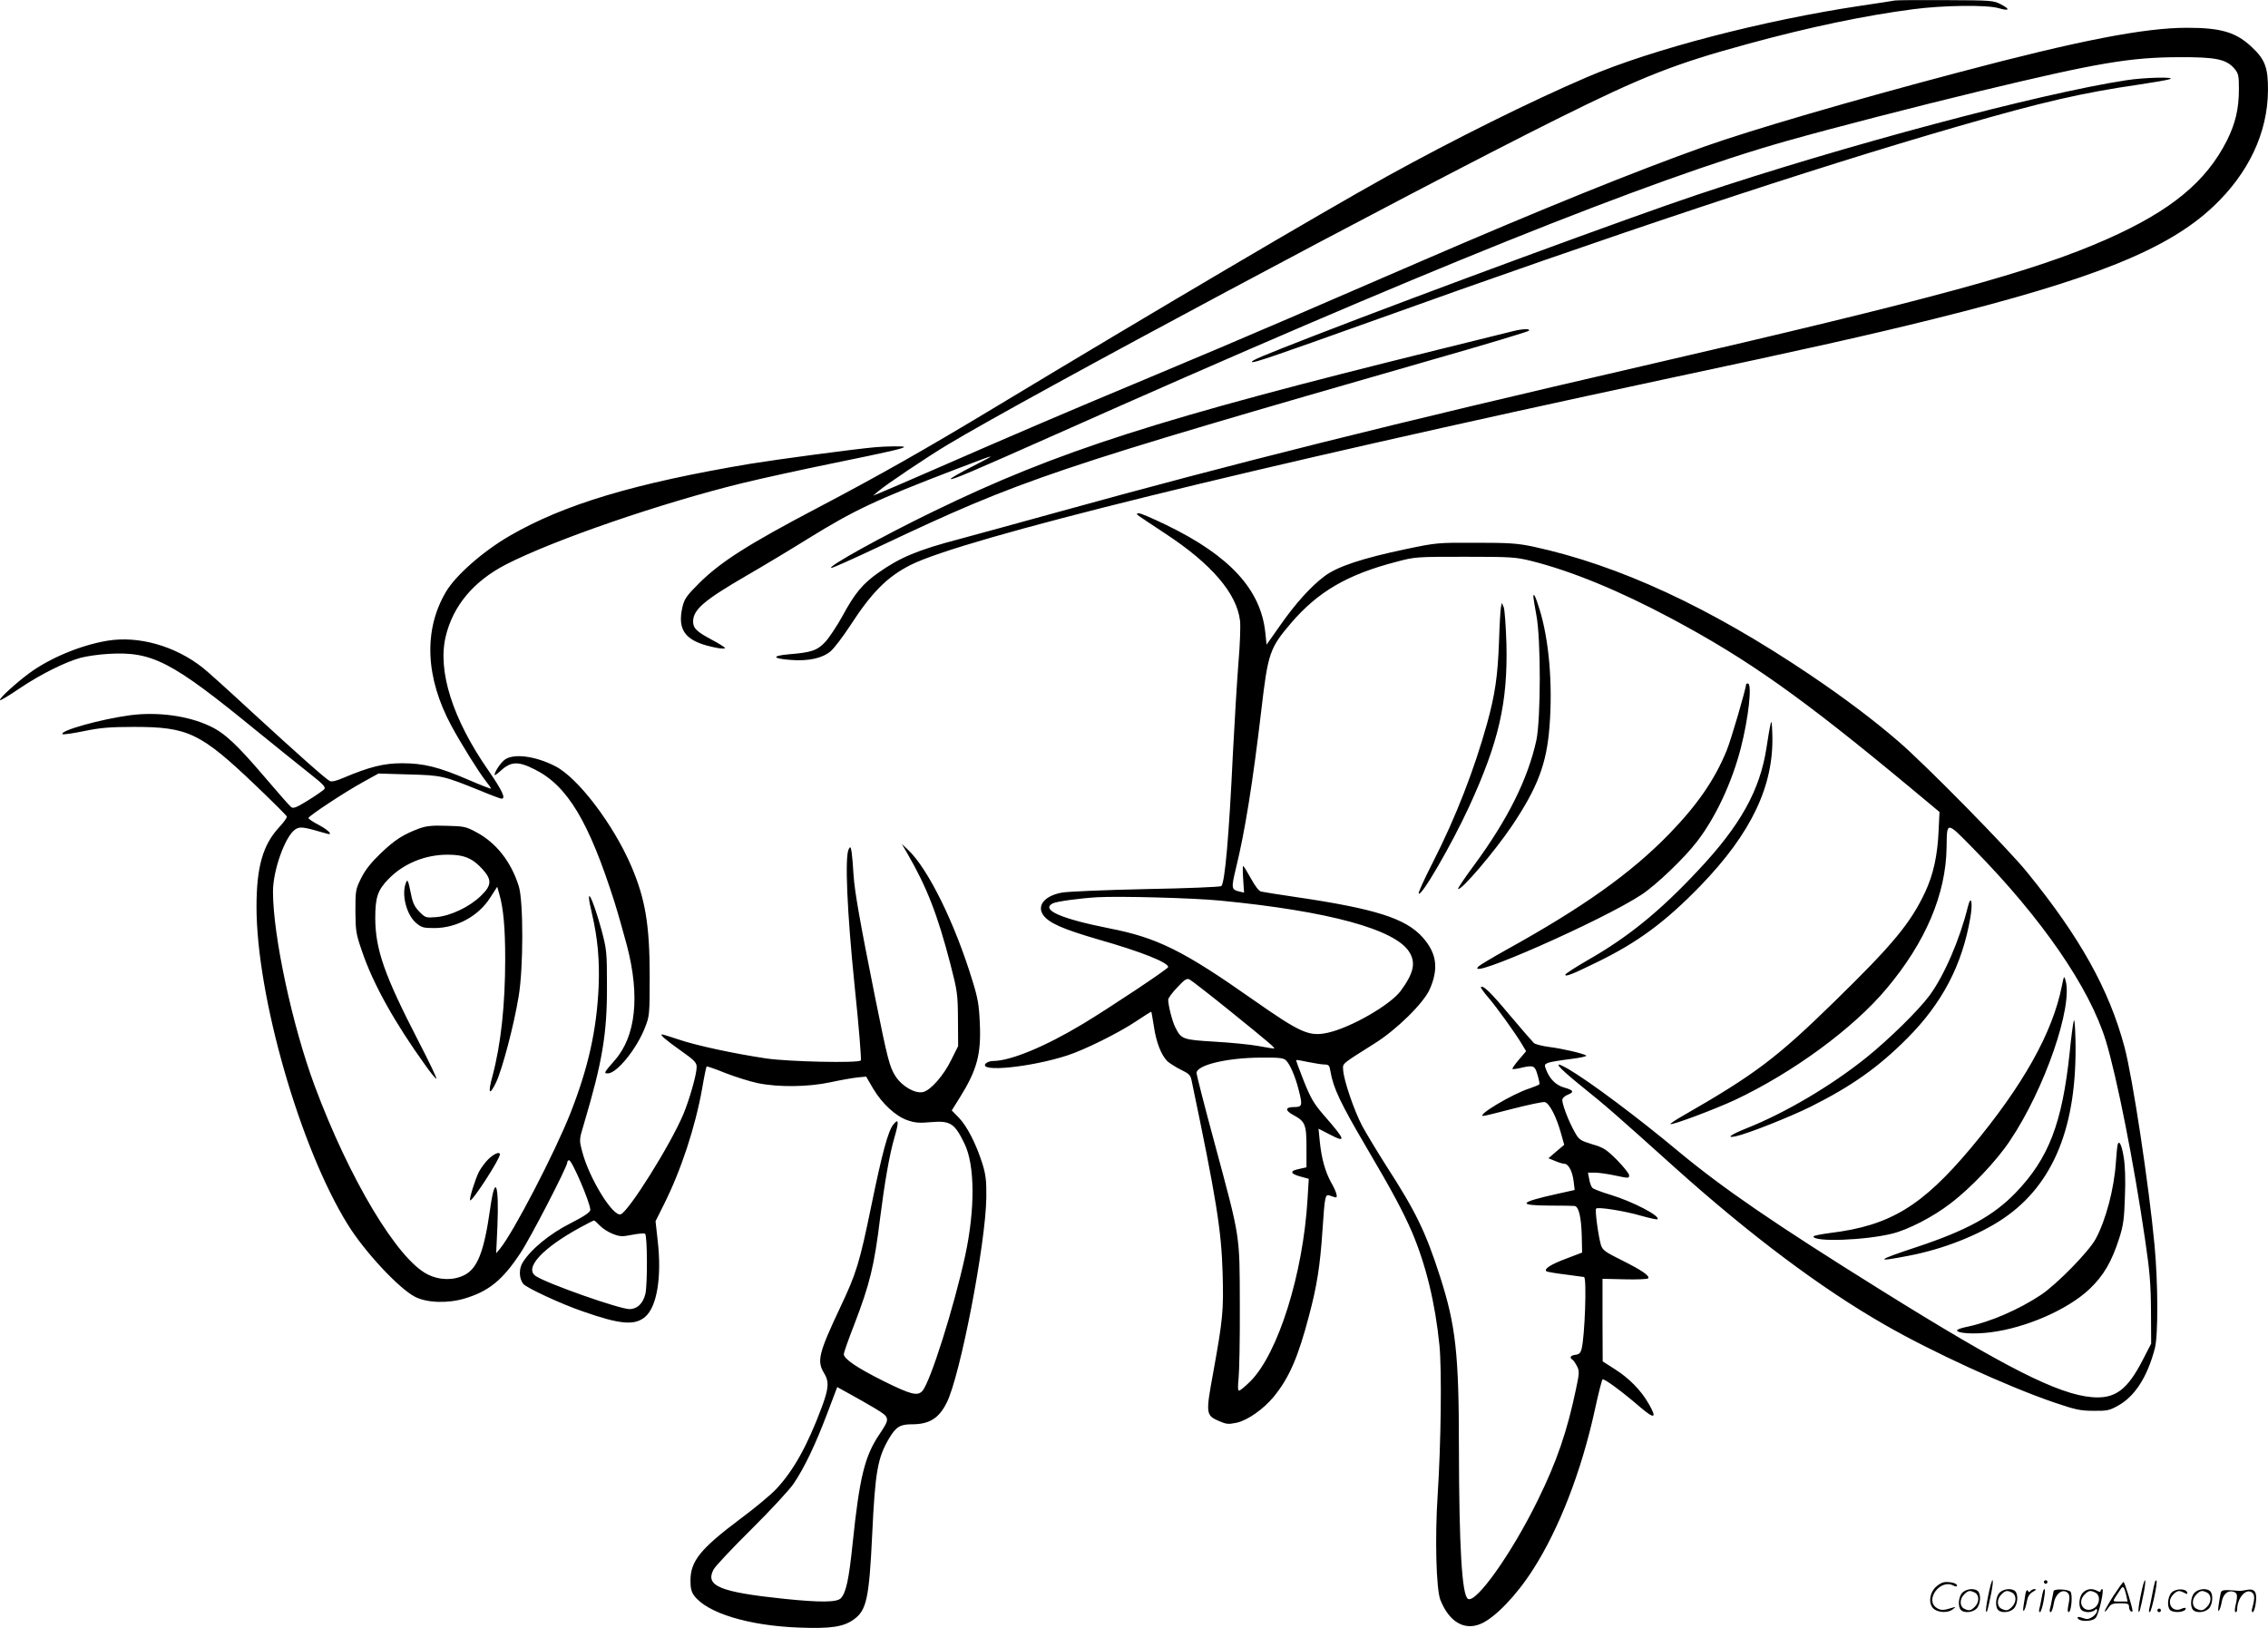 <svg version="1.0" xmlns="http://www.w3.org/2000/svg"
  viewBox="0 0 1279.401 918.532"
 preserveAspectRatio="xMidYMid meet">
<g transform="translate(-1.01,919.666) scale(0.1,-0.1)"
fill="#000000" stroke="none">
<path d="M10700 9194 c-14 -3 -101 -16 -195 -30 -548 -82 -1178 -246 -1541
-402 -324 -139 -748 -350 -1129 -560 -366 -203 -1311 -760 -2221 -1309 -385
-232 -640 -377 -994 -563 -392 -206 -545 -304 -666 -424 -71 -71 -83 -88 -94
-134 -32 -137 20 -198 194 -231 25 -5 46 -5 46 -1 0 4 -32 24 -71 45 -87 46
-109 66 -109 104 0 68 61 120 302 260 90 52 245 145 346 208 262 162 383 219
832 391 244 93 246 94 96 17 -70 -36 -126 -68 -123 -71 7 -7 113 38 592 251
2067 921 3355 1439 4120 1655 261 74 744 198 1100 284 657 158 840 189 1115
190 210 1 269 -11 315 -65 23 -28 25 -39 25 -117 0 -109 -20 -192 -66 -285
-118 -236 -318 -400 -679 -560 -413 -183 -970 -335 -2625 -717 -1408 -325
-2296 -547 -3297 -824 -208 -58 -456 -125 -551 -151 -236 -62 -335 -104 -457
-190 -88 -62 -133 -116 -200 -240 -33 -60 -78 -128 -100 -151 -45 -48 -79 -59
-203 -69 -101 -9 -97 -24 9 -32 101 -8 180 10 226 50 20 18 69 82 108 142 124
191 210 277 342 344 297 149 1888 541 4245 1046 826 176 1152 249 1523 341
906 225 1326 394 1582 637 198 187 305 415 307 652 1 129 -16 175 -89 244 -90
86 -175 111 -368 111 -240 0 -611 -72 -1282 -250 -607 -160 -1184 -329 -1439
-420 -393 -140 -919 -353 -1601 -648 -203 -88 -539 -233 -745 -322 -206 -89
-562 -240 -790 -335 -436 -182 -743 -313 -1200 -513 -151 -66 -293 -127 -315
-136 l-40 -16 30 25 c45 39 277 194 390 262 445 268 2601 1421 3438 1838 482
240 662 311 1077 424 351 96 665 161 935 196 167 22 413 25 478 6 62 -18 70
-8 15 21 -42 22 -51 23 -308 24 -146 1 -276 0 -290 -2z M12005 8744 c-490 -75
-1600 -371 -2420 -646 -363 -121 -1547 -557 -2155 -793 -309 -120 -365 -144
-357 -151 7 -7 127 34 672 229 1372 493 2470 858 3315 1102 470 136 694 188
1020 235 80 12 156 25 170 30 41 14 -144 10 -245 -6z M8545 7328 c-22 -5 -211
-52 -420 -104 -1580 -390 -2148 -572 -2849 -913 -289 -140 -599 -312 -577
-319 5 -2 130 54 278 124 797 377 970 435 3123 1054 288 82 529 155 534 160
13 13 -34 12 -89 -2z M4945 6673 c-121 -11 -547 -68 -701 -93 -655 -110 -1052
-229 -1359 -407 -150 -87 -305 -223 -360 -317 -127 -216 -115 -484 32 -756 56
-103 155 -262 194 -311 16 -20 29 -39 29 -42 0 -3 -57 19 -126 49 -169 73
-254 94 -376 94 -102 0 -184 -20 -332 -83 -40 -17 -65 -23 -76 -17 -25 13
-194 164 -440 390 -124 115 -247 226 -275 248 -156 124 -364 183 -541 153
-149 -25 -324 -98 -439 -183 -76 -56 -172 -144 -165 -152 3 -3 53 27 110 66
119 80 257 149 345 173 33 9 103 19 155 22 249 15 357 -41 835 -432 116 -94
252 -204 303 -244 77 -61 91 -76 81 -88 -7 -7 -48 -36 -92 -63 -66 -41 -83
-47 -95 -37 -8 6 -75 82 -148 168 -157 184 -227 250 -309 288 -123 59 -295 82
-450 62 -165 -22 -402 -88 -382 -107 3 -3 57 4 119 17 92 19 145 24 283 24
306 0 376 -33 687 -330 95 -91 175 -170 176 -176 2 -5 -17 -32 -43 -60 -92
-99 -128 -224 -128 -449 0 -504 246 -1361 515 -1793 93 -151 289 -362 380
-408 66 -34 185 -38 280 -9 136 41 213 104 313 255 57 85 265 488 265 512 0 7
5 13 10 13 17 0 120 -241 120 -280 0 -13 -32 -35 -112 -76 -117 -59 -224 -147
-270 -222 -22 -36 -20 -90 4 -120 18 -22 213 -113 333 -154 213 -75 295 -82
354 -32 67 56 95 226 71 431 l-12 109 47 94 c97 193 177 437 216 655 11 66 23
122 25 124 2 2 50 -14 106 -37 57 -22 139 -48 183 -57 116 -24 285 -22 410 5
55 12 123 24 151 27 l50 5 39 -67 c51 -86 129 -158 196 -180 40 -14 68 -16
131 -10 109 9 133 -6 189 -122 59 -121 60 -369 4 -630 -64 -294 -197 -715
-242 -765 -27 -30 -64 -21 -219 56 -150 75 -224 125 -224 152 0 8 26 83 59
167 88 229 113 332 146 602 25 197 52 354 80 451 27 92 25 114 -6 75 -29 -36
-63 -161 -124 -459 -66 -321 -84 -380 -175 -572 -121 -257 -133 -303 -92 -370
30 -49 28 -86 -14 -198 -80 -214 -160 -357 -257 -459 -29 -31 -120 -107 -204
-169 -222 -167 -278 -236 -278 -346 0 -42 5 -64 21 -85 73 -98 306 -169 589
-180 185 -7 254 4 313 47 70 51 85 118 102 475 17 361 31 437 97 548 38 63 61
77 127 77 98 0 152 33 196 121 76 148 221 899 224 1159 1 95 -3 128 -22 190
-35 111 -86 211 -132 259 l-41 42 45 72 c98 157 122 246 113 425 -4 96 -11
138 -41 234 -100 328 -251 633 -363 739 l-36 34 32 -55 c110 -190 170 -345
242 -622 40 -155 42 -171 43 -313 l1 -151 -39 -78 c-42 -87 -116 -171 -158
-181 -44 -11 -117 30 -155 87 -35 53 -46 98 -117 450 -85 425 -115 593 -121
688 -3 52 -8 111 -11 130 -5 29 -7 32 -16 16 -23 -42 -10 -350 33 -772 24
-228 39 -417 35 -421 -15 -16 -406 -7 -531 11 -183 27 -400 74 -496 107 -48
16 -90 29 -94 29 -16 0 21 -32 106 -92 78 -55 89 -67 89 -93 0 -40 -41 -184
-75 -265 -71 -170 -307 -547 -353 -565 -43 -17 -179 203 -218 355 -17 65 -17
65 10 155 104 350 131 508 130 780 0 192 -2 205 -31 315 -53 193 -95 265 -54
93 33 -141 44 -265 38 -413 -11 -245 -58 -457 -159 -714 -88 -223 -323 -676
-398 -766 l-21 -25 7 152 c10 242 -13 299 -41 99 -34 -241 -71 -336 -145 -374
-62 -31 -140 -30 -208 4 -170 85 -441 537 -637 1064 -126 339 -235 846 -235
1096 0 121 69 313 126 351 27 17 43 15 177 -24 39 -12 13 18 -43 48 -33 17
-60 35 -60 40 0 11 206 147 310 204 l85 47 170 -5 c187 -5 195 -7 405 -92 60
-25 114 -45 119 -45 26 0 5 45 -75 161 -200 288 -286 558 -240 753 41 174 157
313 341 408 269 138 870 345 1330 458 110 27 344 78 520 114 323 66 395 83
395 91 0 5 -100 4 -165 -2z m-1550 -4393 c16 -16 48 -37 73 -46 38 -15 52 -16
107 -5 35 7 69 10 74 6 13 -8 14 -283 2 -338 -13 -55 -46 -87 -90 -87 -56 0
-463 143 -528 186 -68 44 35 157 249 274 40 22 76 40 79 40 3 0 18 -13 34 -30z
m1549 -1029 c88 -53 88 -56 28 -146 -84 -124 -113 -242 -152 -616 -21 -204
-37 -278 -66 -310 -22 -24 -114 -25 -319 -4 -365 38 -448 73 -400 165 9 18
106 121 215 229 109 108 215 223 237 256 61 90 124 223 188 392 l58 153 76
-42 c42 -23 103 -58 135 -77z M6426 6292 c5 -5 77 -53 159 -107 259 -170 401
-336 420 -489 4 -30 0 -139 -9 -242 -8 -104 -22 -333 -31 -509 -22 -467 -45
-726 -65 -748 -4 -5 -196 -13 -426 -17 -231 -5 -444 -14 -474 -20 -98 -18
-143 -74 -104 -128 34 -45 110 -78 312 -137 239 -68 392 -129 392 -155 0 -10
-331 -230 -480 -320 -214 -129 -410 -210 -508 -210 -16 0 -35 -7 -42 -15 -41
-50 253 -21 460 46 97 31 294 129 389 193 46 31 85 55 86 54 1 -2 7 -38 14
-81 13 -91 42 -165 77 -199 14 -12 48 -34 77 -48 44 -21 53 -30 59 -60 140
-669 168 -845 175 -1086 6 -211 2 -258 -53 -562 -43 -234 -42 -241 33 -274 42
-18 52 -19 100 -9 62 14 151 77 208 146 88 108 138 223 200 460 44 165 62 280
75 475 14 207 15 211 46 199 14 -5 27 -9 30 -9 12 0 1 36 -26 83 -34 61 -55
135 -65 234 l-7 71 60 -31 c99 -52 95 -36 -30 107 -56 65 -74 95 -113 193 -25
63 -45 117 -43 118 2 2 32 -3 68 -11 36 -7 77 -14 92 -14 23 0 28 -5 33 -37
16 -95 55 -178 203 -430 149 -253 207 -363 258 -480 78 -185 130 -397 154
-636 14 -135 9 -557 -10 -847 -16 -244 -8 -528 15 -590 49 -124 135 -176 228
-136 79 33 200 158 294 305 148 230 274 556 349 899 20 92 40 171 44 175 7 8
109 -67 211 -155 83 -71 98 -66 50 17 -43 76 -111 145 -190 195 l-70 45 -1
233 0 233 124 -3 c69 -2 128 1 133 5 13 13 -33 45 -149 103 -93 46 -108 57
-117 86 -14 47 -35 198 -27 205 10 11 165 -14 256 -41 47 -13 87 -22 90 -19
18 18 -140 100 -265 138 -50 15 -95 32 -102 39 -6 6 -15 28 -18 49 l-7 37 38
0 c22 0 70 -7 109 -15 86 -18 85 -18 85 1 0 8 -30 46 -67 84 -61 61 -76 71
-141 90 -65 20 -75 26 -96 64 -37 63 -79 174 -72 191 3 8 17 20 31 25 37 14
31 26 -21 40 -47 13 -83 49 -103 103 -10 25 -8 29 13 37 13 5 69 14 126 21 56
7 96 16 88 20 -23 13 -136 39 -208 48 -39 5 -78 15 -87 22 -8 8 -69 78 -135
156 -109 131 -152 172 -164 160 -3 -2 16 -29 41 -58 50 -58 156 -206 192 -267
l22 -37 -41 -48 c-22 -26 -39 -50 -36 -52 2 -2 21 0 43 5 75 18 83 15 98 -37
8 -27 13 -51 11 -54 -2 -4 -27 -14 -56 -24 -95 -30 -304 -155 -260 -155 6 0
81 18 168 41 86 22 166 39 178 37 25 -4 66 -82 92 -177 l18 -64 -45 -38 -44
-38 37 -15 c21 -9 44 -16 52 -16 24 0 46 -42 53 -98 l6 -50 -99 -22 c-216 -48
-227 -65 -44 -66 69 0 133 -1 142 -2 24 -3 38 -61 41 -171 l2 -92 -89 -34
c-86 -32 -127 -58 -113 -71 3 -4 52 -12 109 -19 57 -8 104 -14 104 -14 16 -8
4 -337 -14 -406 -6 -23 -15 -31 -35 -33 -27 -3 -35 -16 -17 -27 6 -3 17 -20
26 -37 14 -28 14 -38 -6 -131 -49 -235 -108 -408 -215 -625 -146 -299 -349
-585 -394 -557 -34 20 -50 293 -51 850 0 534 -18 692 -106 967 -82 255 -137
368 -305 628 -50 79 -111 180 -135 224 -46 88 -104 258 -107 315 -2 39 -14 29
179 151 123 77 275 227 309 304 52 118 40 204 -40 294 -96 107 -267 161 -715
227 -96 14 -184 28 -196 31 -13 3 -34 31 -58 75 -21 38 -40 69 -43 69 -3 0 -3
-34 0 -75 l5 -75 -26 6 c-46 11 -47 18 -20 131 51 207 95 483 143 890 38 326
47 352 169 495 151 176 317 273 591 344 108 29 114 29 390 29 262 0 286 -2
375 -24 226 -57 492 -166 790 -325 432 -231 732 -443 1349 -956 l162 -135 -5
-105 c-6 -141 -30 -248 -75 -345 -82 -176 -183 -298 -513 -620 -324 -317 -448
-411 -856 -645 -41 -23 -71 -44 -69 -46 8 -8 255 85 364 136 327 154 668 404
856 629 220 262 334 532 338 796 2 150 -3 150 154 -10 384 -391 652 -781 744
-1080 62 -203 159 -691 222 -1125 26 -176 32 -248 33 -400 l1 -185 -48 -93
c-87 -169 -156 -220 -286 -209 -191 16 -491 168 -1190 604 -600 374 -890 573
-1143 783 -226 189 -503 396 -620 464 -97 56 -67 17 73 -96 137 -110 192 -158
530 -462 424 -380 822 -679 1182 -885 262 -151 689 -347 952 -437 123 -42 151
-48 225 -48 77 -1 90 2 140 30 94 53 164 162 206 323 19 75 18 370 -2 582 -31
334 -124 948 -169 1116 -86 324 -251 621 -549 987 -109 135 -579 613 -730 742
-136 117 -297 239 -491 370 -569 384 -1081 621 -1565 726 -91 19 -135 22 -325
22 -216 1 -223 0 -395 -36 -247 -52 -384 -98 -456 -151 -78 -58 -166 -155
-255 -283 l-74 -105 -7 67 c-25 243 -199 434 -558 608 -74 36 -144 66 -154 66
-12 0 -16 -3 -10 -8z m467 -2177 c610 -59 988 -162 1067 -290 38 -61 25 -119
-48 -219 -57 -78 -278 -206 -409 -236 -107 -24 -153 -4 -423 185 -395 278
-542 351 -815 404 -271 54 -384 104 -317 140 20 11 152 29 252 35 129 7 539
-4 693 -19z m46 -615 c236 -191 269 -219 257 -220 -5 0 -46 7 -90 15 -45 8
-155 19 -245 24 -179 11 -187 13 -221 81 -17 33 -40 124 -40 156 0 8 23 40 51
69 44 47 54 53 71 44 11 -6 109 -82 217 -169z m326 -287 c22 -22 51 -88 70
-162 24 -93 22 -101 -25 -101 -51 0 -52 -19 -4 -45 67 -36 74 -54 74 -181 l0
-114 -27 -6 c-46 -10 -53 -13 -53 -24 0 -5 21 -16 46 -22 l47 -13 -7 -115
c-25 -422 -166 -870 -322 -1027 -29 -29 -58 -53 -64 -53 -7 0 -8 21 -3 68 4
37 8 222 7 412 -1 410 4 372 -143 919 -56 206 -101 383 -101 393 0 45 171 86
362 87 106 1 129 -2 143 -16z M8660 5828 c0 -7 8 -53 17 -103 26 -134 25 -585
0 -705 -48 -219 -161 -447 -352 -706 -52 -70 -92 -130 -90 -133 15 -14 206
210 305 357 144 215 195 349 211 559 19 241 -3 492 -57 664 -23 74 -34 95 -34
67z M8477 5770 c-3 -14 -8 -102 -11 -197 -7 -190 -22 -295 -67 -458 -73 -263
-177 -531 -306 -784 -46 -90 -82 -169 -80 -175 10 -29 186 275 285 490 167
364 218 587 210 918 -3 100 -10 192 -15 206 l-11 25 -5 -25z M9860 5336 c0
-24 -86 -318 -110 -375 -67 -164 -165 -306 -324 -470 -216 -222 -484 -413
-921 -655 -77 -43 -147 -85 -155 -93 -85 -86 704 262 921 406 82 54 242 207
312 299 105 136 197 333 247 527 44 170 65 365 40 365 -5 0 -10 -2 -10 -4z
M9998 5110 c-5 -19 -15 -79 -23 -133 -37 -240 -147 -438 -386 -692 -216 -231
-395 -376 -619 -504 -71 -41 -130 -79 -130 -84 0 -13 35 0 176 69 233 113 388
228 587 433 287 297 414 565 405 852 -2 71 -5 86 -10 59z M2856 4909 c-24 -19
-56 -68 -56 -85 0 -4 12 4 28 18 63 59 102 62 199 13 184 -92 305 -293 450
-750 19 -60 50 -171 70 -245 74 -284 50 -511 -69 -646 -62 -71 -63 -74 -39
-74 51 0 164 140 210 260 25 63 26 73 26 290 0 288 -25 436 -104 620 -102 237
-302 500 -430 564 -113 58 -237 73 -285 35z M2375 4522 c-92 -35 -136 -63
-216 -139 -57 -55 -88 -94 -112 -142 -31 -63 -32 -70 -32 -186 1 -112 3 -127
38 -228 62 -183 184 -401 355 -639 30 -43 59 -78 64 -78 4 0 -41 96 -102 213
-192 372 -242 516 -243 692 0 118 13 159 76 223 84 86 205 136 332 136 94 0
141 -20 198 -83 53 -59 51 -91 -11 -150 -64 -62 -170 -112 -249 -119 -60 -5
-63 -4 -96 29 -26 26 -38 49 -47 94 -18 88 -21 94 -30 70 -26 -63 2 -178 56
-225 32 -27 41 -30 104 -30 125 0 249 67 315 171 l40 62 12 -42 c23 -79 33
-192 33 -364 0 -259 -24 -482 -71 -659 -28 -102 -19 -119 20 -38 35 75 101
324 127 485 27 160 27 535 1 620 -43 138 -127 246 -240 306 -57 31 -70 34
-167 36 -83 3 -115 -1 -155 -15z M11111 4080 c-46 -186 -134 -389 -216 -500
-63 -85 -227 -246 -357 -351 -198 -159 -457 -312 -676 -399 -88 -35 -118 -57
-61 -45 67 14 306 109 423 167 232 116 383 223 546 387 196 197 309 412 355
680 15 86 4 134 -14 61z M11641 3632 c-52 -263 -220 -562 -512 -912 -276 -329
-457 -439 -791 -480 -54 -7 -98 -16 -98 -20 0 -33 293 -22 445 16 89 22 229
94 325 168 115 86 263 242 339 357 195 290 356 757 313 904 -8 28 -9 26 -21
-33z M11708 3435 c-4 -16 -15 -97 -23 -180 -42 -396 -118 -595 -304 -788 -125
-130 -276 -213 -559 -307 -230 -76 -240 -87 -45 -49 195 37 397 117 534 210
285 193 418 524 407 1009 -2 83 -6 123 -10 105z M11956 2738 c-2 -7 -7 -52
-10 -100 -10 -150 -57 -327 -114 -432 -38 -71 -220 -257 -309 -316 -123 -82
-286 -153 -417 -180 -31 -6 -56 -15 -56 -20 0 -17 97 -23 189 -11 200 25 435
128 557 243 81 77 126 154 169 288 23 72 28 108 32 235 4 96 1 177 -7 223 -11
69 -26 98 -34 70z M2767 2658 c-19 -18 -43 -51 -55 -73 -22 -44 -56 -154 -50
-161 11 -10 168 232 168 259 0 17 -31 5 -63 -25z M11226 194 c-10 -47 -15 -88
-12 -91 5 -6 9 7 30 110 7 37 10 67 6 67 -4 0 -15 -39 -24 -86z M11540 270 c0
-5 5 -10 10 -10 6 0 10 5 10 10 0 6 -4 10 -10 10 -5 0 -10 -4 -10 -10z M12086
194 c-10 -47 -15 -88 -12 -91 5 -6 9 7 30 110 7 37 10 67 6 67 -4 0 -15 -39
-24 -86z M12166 269 c-3 -8 -10 -41 -16 -74 -6 -33 -14 -68 -16 -77 -3 -10 -1
-18 3 -18 10 0 46 171 38 178 -2 3 -7 -1 -9 -9z M10929 241 c-38 -38 -41 -101
-7 -125 29 -20 79 -20 104 0 18 14 18 15 1 10 -53 -17 -69 -17 -92 -2 -69 45
21 166 94 126 12 -6 21 -7 21 -1 0 12 -25 21 -62 21 -19 0 -39 -10 -59 -29z
M11930 189 c-28 -45 -49 -83 -47 -85 2 -3 12 7 21 21 14 21 24 25 66 25 43 0
50 -3 50 -19 0 -11 5 -23 10 -26 6 -3 10 -3 10 1 0 20 -44 164 -51 164 -4 0
-30 -37 -59 -81z m75 4 l7 -33 -42 0 c-42 0 -42 0 -28 23 8 12 21 32 29 44 15
25 22 18 34 -34z M11080 210 c-22 -22 -27 -79 -8 -98 19 -19 66 -14 88 8 22
22 27 79 8 98 -19 19 -66 14 -88 -8z m71 0 c25 -14 25 -54 -1 -80 -23 -23 -33
-24 -61 -10 -25 14 -25 54 1 80 23 23 33 24 61 10z M11290 210 c-22 -22 -27
-79 -8 -98 19 -19 66 -14 88 8 22 22 27 79 8 98 -19 19 -66 14 -88 -8z m71 0
c25 -14 25 -54 -1 -80 -23 -23 -33 -24 -61 -10 -25 14 -25 54 1 80 23 23 33
24 61 10z M11436 204 c-3 -16 -8 -47 -11 -69 -8 -51 10 -26 19 27 5 27 15 42
34 53 18 10 22 14 10 15 -9 0 -20 -5 -24 -11 -5 -8 -9 -8 -14 1 -5 8 -10 3
-14 -16z M11537 223 c-2 -4 -7 -26 -11 -48 -4 -22 -9 -48 -12 -57 -3 -10 -1
-18 4 -18 4 0 14 28 20 62 11 58 10 81 -1 61z M11595 220 c-1 -3 -5 -23 -9
-45 -4 -22 -9 -48 -12 -57 -3 -10 -1 -18 4 -18 5 0 13 20 17 45 7 53 44 87 74
68 17 -11 19 -28 8 -80 -4 -18 -3 -33 2 -33 16 0 24 99 11 115 -12 14 -87 18
-95 5z M11760 210 c-22 -22 -27 -79 -8 -98 7 -7 24 -12 38 -12 14 0 31 5 38
12 9 9 12 8 12 -5 0 -9 -12 -24 -26 -34 -21 -13 -32 -15 -55 -6 -16 6 -29 8
-29 3 0 -24 81 -27 102 -2 18 19 50 162 37 162 -5 0 -9 -5 -9 -10 0 -7 -6 -7
-19 0 -30 16 -59 12 -81 -10z m71 0 c29 -16 25 -65 -6 -86 -56 -37 -103 28
-55 76 23 23 33 24 61 10z M12261 211 c-23 -23 -28 -80 -9 -99 19 -19 88 -13
88 9 0 5 -11 4 -24 -2 -54 -25 -89 38 -46 81 23 23 33 24 62 9 16 -9 19 -8 16
3 -8 22 -64 22 -87 -1z M12390 210 c-22 -22 -27 -79 -8 -98 19 -19 66 -14 88
8 22 22 27 79 8 98 -19 19 -66 14 -88 -8z m71 0 c25 -14 25 -54 -1 -80 -23
-23 -33 -24 -61 -10 -25 14 -25 54 1 80 23 23 33 24 61 10z M12536 201 c-3
-14 -8 -44 -11 -66 -8 -51 10 -26 19 27 8 41 35 63 66 53 22 -7 24 -21 11 -77
-5 -22 -5 -38 0 -38 5 0 9 6 9 13 0 68 51 125 85 97 15 -13 15 -35 -1 -92 -3
-10 -1 -18 4 -18 6 0 13 23 17 50 9 63 -5 84 -49 76 -17 -4 -35 -6 -41 -6
-101 8 -104 7 -109 -19z M12180 110 c0 -5 5 -10 10 -10 6 0 10 5 10 10 0 6 -4
10 -10 10 -5 0 -10 -4 -10 -10z"/>
</g>
</svg>
